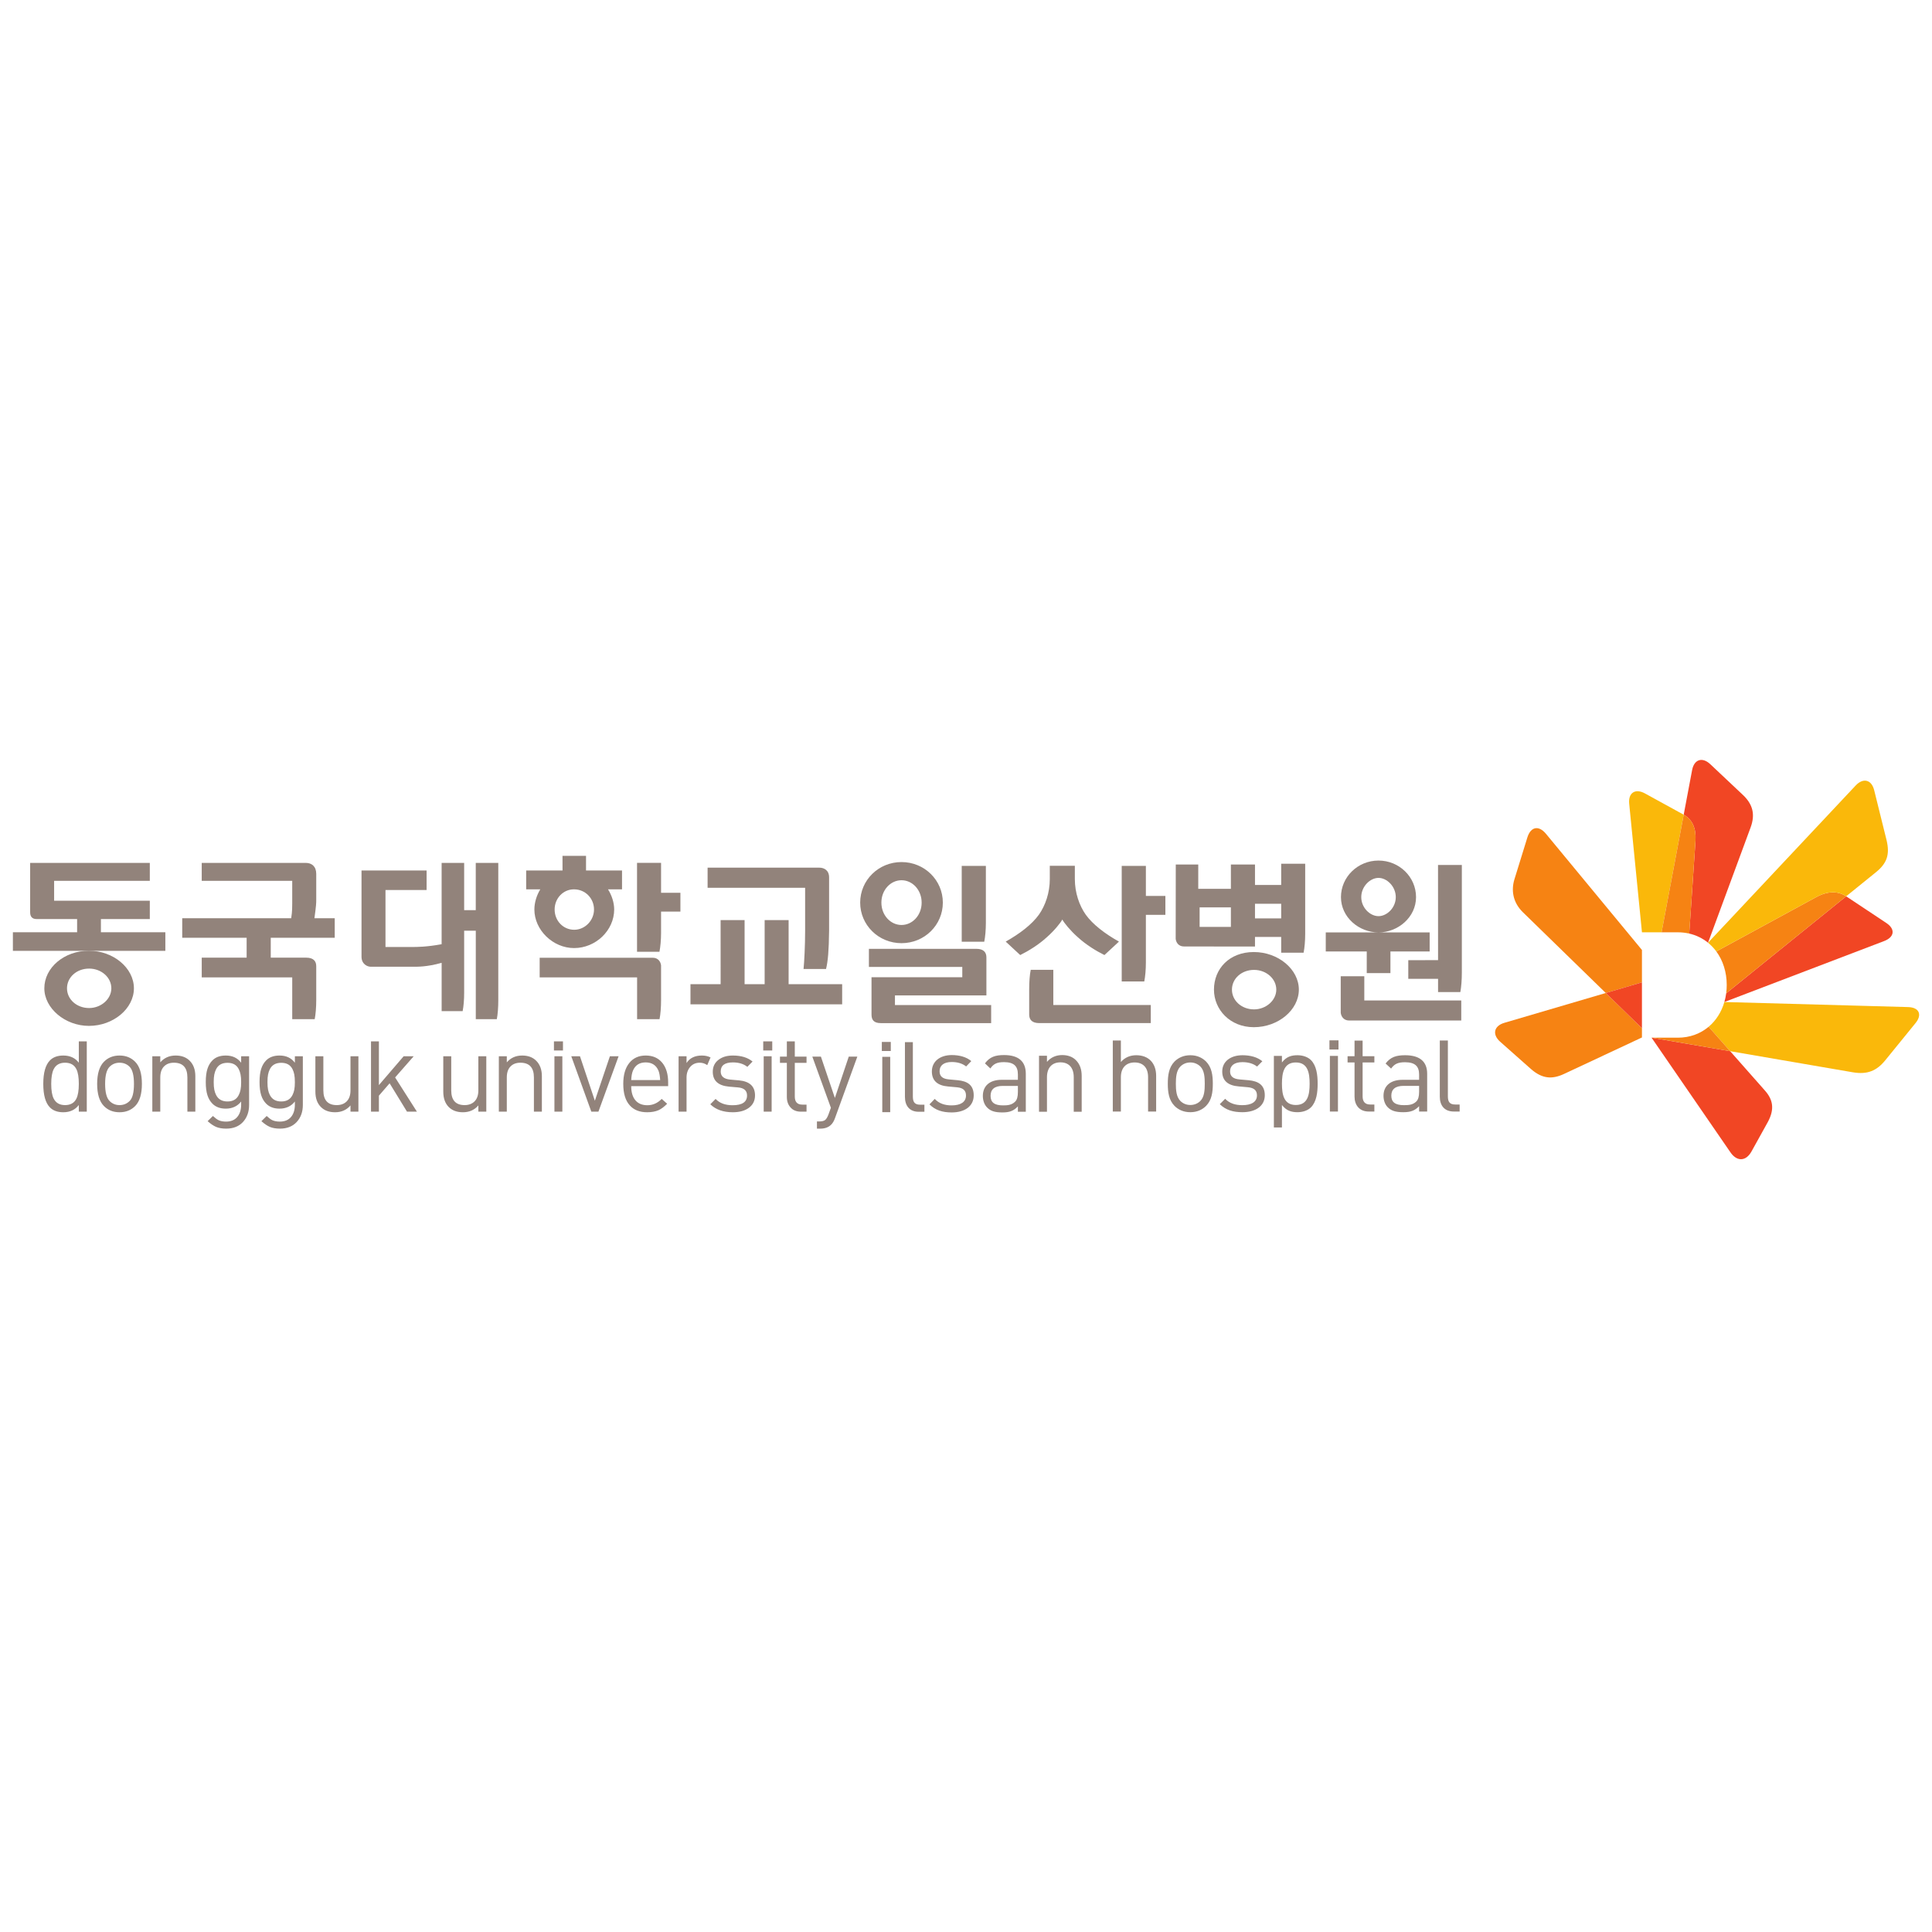 <svg width="150" height="150" viewBox="0 0 150 150" fill="none" xmlns="http://www.w3.org/2000/svg">
<g clip-path="url(#clip0_96_565)">
<path d="M89.137 86.299V83.631C89.137 82.876 88.736 82.489 88.09 82.489C87.448 82.489 87.025 82.885 87.025 83.631V86.299H86.397V80.784H87.025V82.456C87.336 82.097 87.744 81.928 88.222 81.928C89.188 81.928 89.763 82.552 89.763 83.526V86.299H89.137ZM93.199 82.807C93.096 82.705 92.974 82.624 92.84 82.57C92.705 82.515 92.561 82.488 92.417 82.489C92.109 82.489 91.841 82.605 91.641 82.807C91.329 83.123 91.293 83.657 91.293 84.14C91.293 84.623 91.329 85.159 91.641 85.474C91.841 85.677 92.109 85.791 92.417 85.791C92.72 85.791 92.998 85.677 93.199 85.474C93.511 85.159 93.537 84.623 93.537 84.14C93.537 83.657 93.511 83.123 93.199 82.807ZM93.642 85.86C93.346 86.159 92.936 86.351 92.417 86.351C91.892 86.351 91.484 86.159 91.188 85.86C90.754 85.414 90.668 84.807 90.668 84.14C90.668 83.474 90.754 82.868 91.188 82.419C91.484 82.123 91.892 81.928 92.417 81.928C92.936 81.928 93.346 82.123 93.642 82.419C94.078 82.868 94.163 83.474 94.163 84.14C94.163 84.807 94.078 85.414 93.642 85.86ZM96.459 86.351C95.738 86.351 95.173 86.185 94.704 85.728L95.121 85.309C95.459 85.667 95.922 85.805 96.451 85.805C97.156 85.805 97.59 85.552 97.59 85.044C97.59 84.666 97.374 84.456 96.878 84.412L96.173 84.349C95.338 84.281 94.894 83.904 94.894 83.192C94.894 82.402 95.556 81.928 96.468 81.928C97.079 81.928 97.626 82.078 98.008 82.395L97.599 82.807C97.295 82.57 96.903 82.464 96.459 82.464C95.834 82.464 95.503 82.736 95.503 83.175C95.503 83.543 95.713 83.764 96.251 83.808L96.938 83.868C97.687 83.938 98.198 84.229 98.198 85.035C98.198 85.868 97.493 86.351 96.459 86.351ZM100.607 82.489C99.678 82.489 99.53 83.299 99.53 84.14C99.53 84.982 99.678 85.791 100.607 85.791C101.539 85.791 101.679 84.982 101.679 84.14C101.679 83.299 101.539 82.489 100.607 82.489ZM101.782 85.975C101.556 86.201 101.174 86.351 100.738 86.351C100.268 86.351 99.876 86.238 99.529 85.791V87.538H98.903V81.981H99.529V82.489C99.876 82.035 100.268 81.928 100.738 81.928C101.174 81.928 101.556 82.078 101.782 82.305C102.217 82.744 102.302 83.465 102.302 84.14C102.302 84.815 102.217 85.535 101.782 85.975ZM103.252 81.981H103.878V86.299H103.252V81.981ZM103.217 80.773H103.921V81.482H103.217V80.773ZM106.261 86.299C105.53 86.299 105.166 85.782 105.166 85.14V82.489H104.625V82.006H105.166V80.79H105.793V82.006H106.706V82.489H105.793V85.123C105.793 85.519 105.975 85.754 106.375 85.754H106.706V86.299H106.261ZM110.179 84.306H108.979C108.333 84.306 108.022 84.57 108.022 85.07C108.022 85.57 108.327 85.805 109.003 85.805C109.371 85.805 109.694 85.781 109.961 85.519C110.109 85.377 110.179 85.132 110.179 84.773V84.306ZM110.179 86.299V85.886C109.829 86.238 109.519 86.351 108.945 86.351C108.354 86.351 108.005 86.238 107.735 85.958C107.528 85.746 107.415 85.422 107.415 85.079C107.415 84.324 107.936 83.836 108.891 83.836H110.179V83.42C110.179 82.789 109.866 82.472 109.084 82.472C108.535 82.472 108.258 82.606 108.005 82.965L107.578 82.571C107.961 82.069 108.396 81.928 109.092 81.928C110.242 81.928 110.805 82.428 110.805 83.368V86.299H110.179ZM112.873 86.299C112.125 86.299 111.786 85.805 111.786 85.148V80.784H112.413V85.123C112.413 85.545 112.554 85.754 112.987 85.754H113.326V86.299H112.873ZM6.119 84.152C6.119 83.644 6.058 83.266 5.934 83.016C5.769 82.678 5.475 82.509 5.051 82.509C4.631 82.509 4.336 82.678 4.167 83.016C4.041 83.266 3.977 83.644 3.977 84.152C3.977 84.66 4.04 85.04 4.167 85.292C4.336 85.63 4.63 85.799 5.051 85.8C5.475 85.799 5.77 85.63 5.934 85.292C6.058 85.04 6.119 84.66 6.119 84.152ZM6.737 86.309H6.119V85.794C5.832 86.168 5.429 86.356 4.911 86.355C4.469 86.355 4.124 86.231 3.876 85.979C3.533 85.633 3.36 85.021 3.36 84.152C3.36 83.285 3.533 82.676 3.879 82.326C4.126 82.076 4.472 81.951 4.916 81.951C5.434 81.951 5.834 82.134 6.119 82.507V80.852H6.737V86.309ZM10.401 84.152C10.401 83.494 10.287 83.051 10.063 82.824C9.854 82.614 9.593 82.509 9.28 82.509C8.975 82.509 8.718 82.614 8.509 82.824C8.277 83.057 8.162 83.499 8.162 84.152C8.162 84.806 8.277 85.25 8.509 85.483C8.718 85.693 8.975 85.8 9.28 85.8C9.594 85.8 9.859 85.69 10.075 85.469C10.29 85.252 10.401 84.813 10.401 84.153M11.017 84.153C11.017 84.94 10.845 85.512 10.499 85.868C10.179 86.194 9.774 86.355 9.28 86.355C8.785 86.355 8.381 86.194 8.064 85.868C7.717 85.512 7.544 84.94 7.543 84.152C7.544 83.366 7.717 82.796 8.064 82.441C8.381 82.114 8.785 81.951 9.28 81.951C9.774 81.951 10.179 82.114 10.499 82.441C10.845 82.796 11.017 83.366 11.017 84.152M15.166 86.309H14.549V83.655C14.549 82.891 14.2 82.509 13.5 82.509C13.171 82.509 12.914 82.609 12.725 82.807C12.538 83.004 12.444 83.287 12.444 83.655V86.309H11.826V82.01H12.444V82.48C12.75 82.127 13.147 81.951 13.636 81.951C14.092 81.95 14.455 82.084 14.725 82.353C15.019 82.645 15.166 83.045 15.166 83.553V86.309ZM18.723 84.015C18.723 83.526 18.661 83.264 18.54 83.016C18.378 82.681 18.084 82.516 17.662 82.516C17.24 82.516 16.943 82.681 16.776 83.016C16.655 83.264 16.592 83.526 16.592 84.015C16.592 84.506 16.655 84.766 16.776 85.01C16.943 85.347 17.239 85.518 17.662 85.518C18.084 85.518 18.378 85.347 18.54 85.01C18.661 84.766 18.723 84.506 18.723 84.015ZM19.34 85.781C19.34 86.324 19.181 86.764 18.865 87.111C18.547 87.454 18.114 87.626 17.566 87.627C17.255 87.627 16.995 87.582 16.784 87.495C16.573 87.405 16.354 87.256 16.12 87.047L16.53 86.644C16.702 86.803 16.851 86.914 16.973 86.971C17.128 87.044 17.321 87.08 17.552 87.081C17.944 87.08 18.241 86.951 18.444 86.693C18.63 86.461 18.723 86.146 18.723 85.754V85.52C18.434 85.89 18.033 86.075 17.528 86.075C17.093 86.075 16.749 85.947 16.495 85.691C16.151 85.341 15.976 84.856 15.976 84.01C15.976 83.164 16.15 82.676 16.495 82.326C16.742 82.076 17.087 81.951 17.529 81.951C18.041 81.95 18.439 82.136 18.723 82.509V82.01H19.34V85.781ZM22.893 84.015C22.893 83.526 22.834 83.264 22.713 83.016C22.55 82.681 22.259 82.516 21.836 82.516C21.411 82.516 21.119 82.681 20.949 83.016C20.827 83.264 20.766 83.526 20.766 84.015C20.766 84.506 20.827 84.766 20.949 85.01C21.119 85.347 21.411 85.518 21.836 85.518C22.259 85.518 22.55 85.347 22.713 85.01C22.834 84.766 22.894 84.506 22.894 84.015M23.513 85.781C23.513 86.324 23.357 86.764 23.037 87.111C22.72 87.454 22.287 87.626 21.738 87.627C21.427 87.626 21.167 87.582 20.957 87.495C20.747 87.406 20.527 87.256 20.296 87.047L20.704 86.644C20.876 86.803 21.024 86.914 21.144 86.971C21.301 87.044 21.494 87.08 21.726 87.081C22.118 87.08 22.416 86.951 22.619 86.693C22.803 86.461 22.894 86.146 22.894 85.754V85.52C22.606 85.89 22.208 86.075 21.7 86.075C21.267 86.075 20.923 85.947 20.668 85.691C20.323 85.341 20.151 84.856 20.151 84.01C20.151 83.164 20.322 82.676 20.668 82.326C20.917 82.076 21.262 81.951 21.704 81.951C22.216 81.951 22.614 82.135 22.894 82.509V82.01H23.513V85.781ZM27.827 86.309H27.212V85.826C26.907 86.18 26.507 86.355 26.013 86.355C25.554 86.355 25.188 86.222 24.921 85.954C24.631 85.67 24.487 85.269 24.486 84.752V82.01H25.105V84.656C25.105 85.416 25.452 85.8 26.145 85.8C26.472 85.8 26.736 85.699 26.926 85.502C27.116 85.304 27.212 85.022 27.212 84.656V82.01H27.827V86.309ZM32.369 86.309H31.599L30.25 84.106L29.418 85.068V86.309H28.805V80.852H29.418V84.246L31.338 82.01H32.118L30.677 83.652L32.369 86.309ZM37.756 86.309H37.139V85.826C36.834 86.18 36.436 86.355 35.941 86.355C35.48 86.355 35.115 86.222 34.845 85.954C34.559 85.67 34.416 85.269 34.416 84.752V82.01H35.034V84.656C35.034 85.416 35.379 85.8 36.071 85.8C36.401 85.8 36.661 85.699 36.853 85.502C37.043 85.304 37.139 85.022 37.139 84.656V82.01H37.756V86.309ZM42.071 86.309H41.453V83.655C41.453 82.891 41.103 82.509 40.405 82.509C40.075 82.509 39.816 82.608 39.629 82.807C39.441 83.004 39.347 83.287 39.348 83.655V86.309H38.73V82.01H39.348V82.48C39.652 82.127 40.05 81.951 40.542 81.951C40.995 81.95 41.358 82.084 41.629 82.353C41.924 82.645 42.071 83.045 42.071 83.553V86.309ZM43.661 86.309H43.046V82.01H43.661V86.309ZM43.709 81.558H43.008V80.853H43.709V81.558ZM48.027 82.01L46.462 86.308H45.91L44.355 82.01H45.03L46.185 85.461L47.351 82.01H48.027ZM51.255 83.858C51.238 83.553 51.195 83.312 51.127 83.135C50.947 82.701 50.615 82.485 50.13 82.485C49.646 82.485 49.315 82.701 49.137 83.135C49.065 83.311 49.022 83.553 49.007 83.857L51.255 83.858ZM51.875 84.329H49.007C49.007 84.801 49.115 85.165 49.33 85.423C49.547 85.681 49.857 85.81 50.261 85.81C50.68 85.81 51.053 85.648 51.374 85.319L51.797 85.695C51.569 85.928 51.348 86.094 51.134 86.193C50.886 86.301 50.59 86.355 50.245 86.355C49.662 86.355 49.214 86.179 48.897 85.822C48.559 85.451 48.39 84.894 48.39 84.152C48.39 83.459 48.544 82.919 48.856 82.531C49.166 82.144 49.592 81.95 50.134 81.951C50.679 81.95 51.107 82.138 51.417 82.513C51.722 82.887 51.875 83.396 51.875 84.041V84.329ZM54.91 82.697C54.74 82.573 54.535 82.507 54.325 82.509C54.019 82.509 53.77 82.618 53.584 82.838C53.396 83.055 53.303 83.332 53.303 83.665V86.309H52.685V82.01H53.303V82.533C53.551 82.144 53.947 81.951 54.496 81.951C54.745 81.951 54.969 82 55.167 82.099L54.91 82.697ZM58.619 85.044C58.619 85.453 58.462 85.773 58.147 86.007C57.833 86.24 57.415 86.355 56.892 86.355C56.155 86.355 55.573 86.151 55.147 85.736L55.559 85.319C55.868 85.648 56.307 85.81 56.874 85.81C57.625 85.81 58 85.558 58 85.053C58.001 84.676 57.767 84.467 57.298 84.426L56.602 84.366C55.761 84.29 55.34 83.904 55.34 83.21C55.34 82.826 55.484 82.518 55.774 82.291C56.064 82.064 56.44 81.95 56.901 81.951C57.544 81.951 58.051 82.107 58.428 82.416L58.024 82.83C57.734 82.599 57.359 82.485 56.901 82.485C56.271 82.485 55.956 82.72 55.956 83.191C55.956 83.563 56.202 83.773 56.693 83.819L57.374 83.879C58.202 83.956 58.619 84.344 58.619 85.044ZM59.91 86.309H59.293V82.01H59.91V86.309ZM59.957 81.558H59.257V80.853H59.957V81.558ZM62.619 86.309H62.179C61.828 86.309 61.555 86.195 61.365 85.967C61.182 85.764 61.09 85.494 61.091 85.156V82.52H60.556V82.037H61.091V80.853H61.708V82.037H62.619V82.52H61.708V85.135C61.708 85.552 61.9 85.762 62.289 85.762H62.619L62.619 86.309ZM66.563 82.037L64.825 86.822C64.746 87.043 64.642 87.213 64.522 87.329C64.319 87.527 64.04 87.627 63.695 87.627H63.427V87.068H63.616C63.824 87.067 63.974 87.029 64.067 86.953C64.158 86.878 64.242 86.739 64.319 86.535L64.51 86.007L63.069 82.037H63.736L64.82 85.245L65.897 82.037H66.563Z" fill="#92837B"/>
<path d="M124.672 77.096L116.806 79.409C115.986 79.649 115.836 80.31 116.471 80.878L118.871 83.006C119.717 83.74 120.475 83.829 121.438 83.377L127.48 80.549V79.83L124.672 77.096Z" fill="#F68313"/>
<path d="M127.48 73.754L120.028 64.735C119.467 64.061 118.85 64.173 118.585 65.017L117.581 68.265C117.33 69.079 117.427 70.031 118.234 70.824L124.672 77.096L127.48 76.271V73.754Z" fill="#F68313"/>
<path d="M127.48 76.271L124.672 77.096L127.48 79.83V76.271ZM128.227 80.566L134.358 89.477C134.842 90.178 135.542 90.197 135.986 89.399L137.248 87.124C137.8 86.103 137.665 85.36 136.974 84.609L134.331 81.615L128.227 80.566Z" fill="#F14624"/>
<path d="M134.331 81.615L143.861 83.254C144.979 83.441 145.704 83.144 146.374 82.318L148.721 79.433C149.259 78.773 148.999 78.213 148.143 78.189L133.88 77.796C133.655 78.57 133.232 79.236 132.658 79.718L134.331 81.615Z" fill="#FAB80A"/>
<path d="M146.272 73.068C147.084 72.763 147.176 72.141 146.455 71.661L143.336 69.59L134.021 77.12C133.991 77.348 133.944 77.574 133.879 77.796L146.272 73.068Z" fill="#F14624"/>
<path d="M143.336 69.59C142.714 69.166 141.904 69.172 141.036 69.638L133.255 73.869C133.769 74.571 134.063 75.474 134.063 76.474C134.063 76.694 134.049 76.909 134.021 77.12L143.336 69.59Z" fill="#F68313"/>
<path d="M141.036 69.638C141.903 69.171 142.714 69.166 143.336 69.59L145.641 67.725C146.521 67.015 146.731 66.33 146.477 65.249L145.512 61.355C145.308 60.531 144.662 60.365 144.076 60.984L132.612 73.193C132.852 73.39 133.067 73.617 133.255 73.869L141.036 69.638Z" fill="#FAB80A"/>
<path d="M135.919 64.237C136.285 63.241 136.095 62.453 135.324 61.723L132.789 59.334C132.17 58.749 131.532 58.953 131.375 59.789L130.722 63.253C131.448 63.66 131.691 64.375 131.638 65.278L131.151 72.482C131.686 72.604 132.186 72.847 132.612 73.193L135.919 64.237Z" fill="#F14624"/>
<path d="M127.709 61.599C126.953 61.187 126.404 61.562 126.491 62.406L127.481 72.384H129.005L130.722 63.253L127.709 61.599Z" fill="#FAB80A"/>
<path d="M131.638 65.278C131.692 64.375 131.448 63.66 130.722 63.253L129.005 72.384H130.267C130.574 72.384 130.871 72.42 131.151 72.482L131.638 65.278ZM132.658 79.718C132.024 80.251 131.206 80.566 130.267 80.566H128.228L134.331 81.616L132.658 79.718Z" fill="#F68313"/>
<path d="M71.327 86.317C70.592 86.317 70.259 85.822 70.259 85.159V80.912H70.874V85.133C70.874 85.555 71.01 85.768 71.438 85.768H71.771V86.316L71.327 86.317ZM73.888 86.369C73.179 86.369 72.625 86.201 72.164 85.743L72.574 85.318C72.906 85.68 73.36 85.822 73.88 85.822C74.574 85.822 74.999 85.566 74.999 85.053C74.999 84.673 74.787 84.46 74.3 84.417L73.608 84.354C72.787 84.285 72.35 83.902 72.35 83.187C72.35 82.393 73 81.915 73.898 81.915C74.497 81.915 75.034 82.065 75.411 82.383L75.011 82.799C74.711 82.56 74.327 82.454 73.888 82.454C73.274 82.454 72.949 82.727 72.949 83.169C72.949 83.542 73.153 83.761 73.686 83.806L74.36 83.868C75.096 83.939 75.599 84.229 75.599 85.045C75.599 85.885 74.906 86.369 73.888 86.369ZM79.029 84.31H77.849C77.216 84.31 76.908 84.576 76.908 85.079C76.908 85.586 77.207 85.822 77.873 85.822C78.233 85.822 78.549 85.796 78.815 85.531C78.962 85.389 79.029 85.143 79.029 84.779V84.31ZM79.029 86.316V85.9C78.688 86.256 78.377 86.369 77.815 86.369C77.233 86.369 76.892 86.256 76.627 85.974C76.421 85.76 76.308 85.433 76.308 85.088C76.308 84.326 76.821 83.836 77.764 83.836H79.029V83.418C79.029 82.781 78.722 82.464 77.951 82.464C77.41 82.464 77.139 82.594 76.892 82.957L76.472 82.56C76.847 82.055 77.278 81.915 77.959 81.915C79.09 81.915 79.643 82.419 79.643 83.366V86.316H79.029ZM83.365 86.317V83.637C83.365 82.868 82.963 82.48 82.329 82.48C81.696 82.48 81.286 82.879 81.286 83.637V86.316H80.669V81.968H81.286V82.445C81.586 82.091 81.997 81.915 82.467 81.915C82.919 81.915 83.287 82.055 83.543 82.321C83.842 82.623 83.982 83.027 83.982 83.533V86.316L83.365 86.317ZM69.116 86.347H68.5V82.053H69.116V86.347ZM69.161 81.599H68.465V80.895H69.161V81.599ZM84.296 71.013C83.796 70.303 83.451 69.313 83.451 68.254V67.221H81.506V68.254C81.506 69.313 81.162 70.303 80.662 71.013C80.114 71.777 79.162 72.502 78.083 73.105L79.209 74.15C79.833 73.842 80.63 73.359 81.286 72.756C81.852 72.259 82.352 71.64 82.478 71.391C82.605 71.64 83.106 72.259 83.671 72.756C84.327 73.359 85.124 73.842 85.749 74.15L86.876 73.105C85.797 72.502 84.844 71.777 84.296 71.013ZM80.687 79.433C80.1 79.433 79.906 79.144 79.906 78.766V76.787C79.906 76.216 79.949 75.668 80.026 75.295C80.026 75.295 80.031 75.311 80.033 75.295H81.779V78.028H89.346V79.433H80.687ZM90.48 71.029V69.561H88.966V67.227H87.09V76.2H88.841C88.917 75.817 88.966 75.287 88.966 74.729V71.029H90.48ZM76.543 67.227H74.668V73.115H76.417C76.494 72.732 76.543 72.199 76.543 71.642V67.227ZM69.993 68.341C69.149 68.341 68.431 69.09 68.431 70.079C68.431 71.068 69.149 71.815 69.993 71.815C70.839 71.815 71.556 71.068 71.556 70.079C71.556 69.09 70.839 68.341 69.993 68.341ZM69.993 66.93C71.782 66.93 73.202 68.341 73.202 70.079C73.202 71.815 71.782 73.228 69.993 73.228C68.205 73.228 66.784 71.815 66.784 70.079C66.784 68.341 68.205 66.93 69.993 66.93ZM76.584 74.334C76.584 73.958 76.39 73.667 75.803 73.667H67.462V75.072H74.712V75.87H67.664V78.766C67.664 79.144 67.803 79.435 68.39 79.435H76.953V78.031H69.484V77.282H76.584V74.334ZM6.918 78.264C5.957 78.264 5.202 77.589 5.202 76.733C5.202 75.873 5.957 75.201 6.918 75.201C7.87 75.201 8.645 75.887 8.645 76.732C8.645 77.561 7.854 78.264 6.918 78.264ZM6.903 73.815C4.993 73.815 3.442 75.122 3.442 76.732C3.442 78.285 5.058 79.649 6.902 79.649C8.795 79.649 10.396 78.314 10.397 76.732C10.395 75.149 8.796 73.815 6.903 73.815Z" fill="#92837B"/>
<path d="M12.838 73.822V72.378H7.835V71.355H11.631V69.93H4.202V68.39H11.631V66.995H2.341V70.831C2.341 71.143 2.478 71.355 2.836 71.355H5.987V72.378H1.001V73.822H12.838ZM35.92 78.502C35.996 78.117 36.037 77.625 36.037 77.074V72.259H36.94V79.129H38.566C38.568 79.114 38.573 79.129 38.573 79.129C38.646 78.745 38.687 78.207 38.687 77.651V66.995H36.938V70.664H36.037V66.995H34.288V73.308C33.08 73.531 32.34 73.518 32.139 73.523H29.929V69.099H33.121V67.582H28.068V74.279C28.068 74.846 28.509 75.058 28.789 75.058H32.139C32.386 75.053 33.107 75.084 34.289 74.754V78.502H35.92ZM52.827 70.775V69.315H51.325V66.994H49.459V73.895H51.2C51.274 73.513 51.325 72.985 51.325 72.431V70.775H52.827ZM44.559 69.048C45.463 69.048 46.119 69.766 46.119 70.613C46.119 71.466 45.416 72.187 44.583 72.187C43.73 72.187 43.062 71.495 43.062 70.613C43.062 69.749 43.721 69.048 44.559 69.048ZM48.294 69.048V67.582H45.499V66.447H43.672L43.674 67.582H40.852V69.048H41.948C41.664 69.51 41.489 70.08 41.489 70.613C41.489 72.208 42.929 73.608 44.571 73.608C46.257 73.608 47.682 72.236 47.685 70.613C47.685 70.086 47.5 69.514 47.206 69.048H48.294ZM54.938 68.927H62.51V72.258C62.51 73.385 62.444 74.698 62.387 75.234H64.133C64.28 74.645 64.353 73.804 64.371 72.258V68.123C64.371 67.564 63.981 67.365 63.614 67.365H54.938V68.927Z" fill="#92837B"/>
<path d="M61.228 71.435H59.367V76.412H57.81V71.435H55.948L55.949 76.412H53.608V77.975H65.385V76.412H61.228V71.435ZM51.197 79.129C51.203 79.115 51.206 79.129 51.206 79.129C51.28 78.761 51.325 78.217 51.325 77.646V74.955C51.295 74.68 51.109 74.359 50.676 74.359H41.9V75.883H49.464V79.129H51.197ZM22.689 79.129V75.883H15.663V74.353H19.149V72.806H14.148V71.29H22.609C22.699 70.709 22.683 70.406 22.688 70.131V68.39H15.662V66.995H23.739C24.207 66.995 24.553 67.269 24.553 67.849V69.865C24.555 70.09 24.544 70.351 24.412 71.29H25.988V72.806H21.021V74.353H23.775C24.359 74.353 24.553 74.644 24.553 75.018V77.646C24.553 78.213 24.507 78.757 24.433 79.129C24.433 79.129 24.428 79.115 24.426 79.129H22.689ZM97.363 78.368C96.4 78.368 95.648 77.691 95.648 76.834C95.648 75.975 96.4 75.302 97.363 75.302C98.315 75.302 99.091 75.99 99.091 76.834C99.091 77.665 98.298 78.368 97.363 78.368ZM97.346 73.916C95.438 73.916 94.252 75.224 94.252 76.834C94.252 78.389 95.503 79.751 97.346 79.751C99.24 79.751 100.84 78.415 100.843 76.834C100.84 75.251 99.24 73.916 97.346 73.916ZM99.471 67.06V68.707H97.119V70.169H99.471V71.303H97.168V72.742H99.471V73.967H101.211C101.286 73.586 101.335 73.057 101.335 72.502V67.06H99.471Z" fill="#92837B"/>
<path d="M93.138 70.447H95.566V71.962H93.138V70.447ZM91.28 72.889C91.307 73.164 91.495 73.484 91.927 73.484H94.243V73.488H97.437V67.119H95.566V69.006H93.032V67.119H91.287L91.28 72.889ZM105.688 69.652C105.688 68.83 106.37 68.16 107.027 68.16C107.684 68.16 108.368 68.83 108.368 69.652C108.368 70.477 107.684 71.13 107.027 71.13C106.37 71.13 105.688 70.477 105.688 69.652ZM109.941 69.652C109.941 68.092 108.642 66.813 107.027 66.813C105.413 66.813 104.112 68.092 104.112 69.652C104.112 71.213 105.501 72.389 107.02 72.393H107.036C108.542 72.389 109.941 71.213 109.941 69.652ZM106.114 75.551H107.953V73.873H110.998V72.393H102.932V73.873H106.114V75.551ZM107.035 72.393H107.02H107.027H107.035Z" fill="#92837B"/>
<path d="M111.648 67.154L111.651 74.543L109.339 74.55V75.995H111.651V77.023H113.373C113.377 77.008 113.381 77.023 113.381 77.023C113.454 76.632 113.497 76.08 113.497 75.509V67.154H111.648ZM105.924 75.797H104.094V78.625C104.122 78.904 104.312 79.234 104.756 79.234H113.452V77.676H105.924V75.797Z" fill="#92837B"/>
</g>
<defs>
<clipPath id="clip0_96_565">
<rect width="148" height="31" fill="white" transform="translate(1 59)"/>
</clipPath>
</defs>
</svg>
